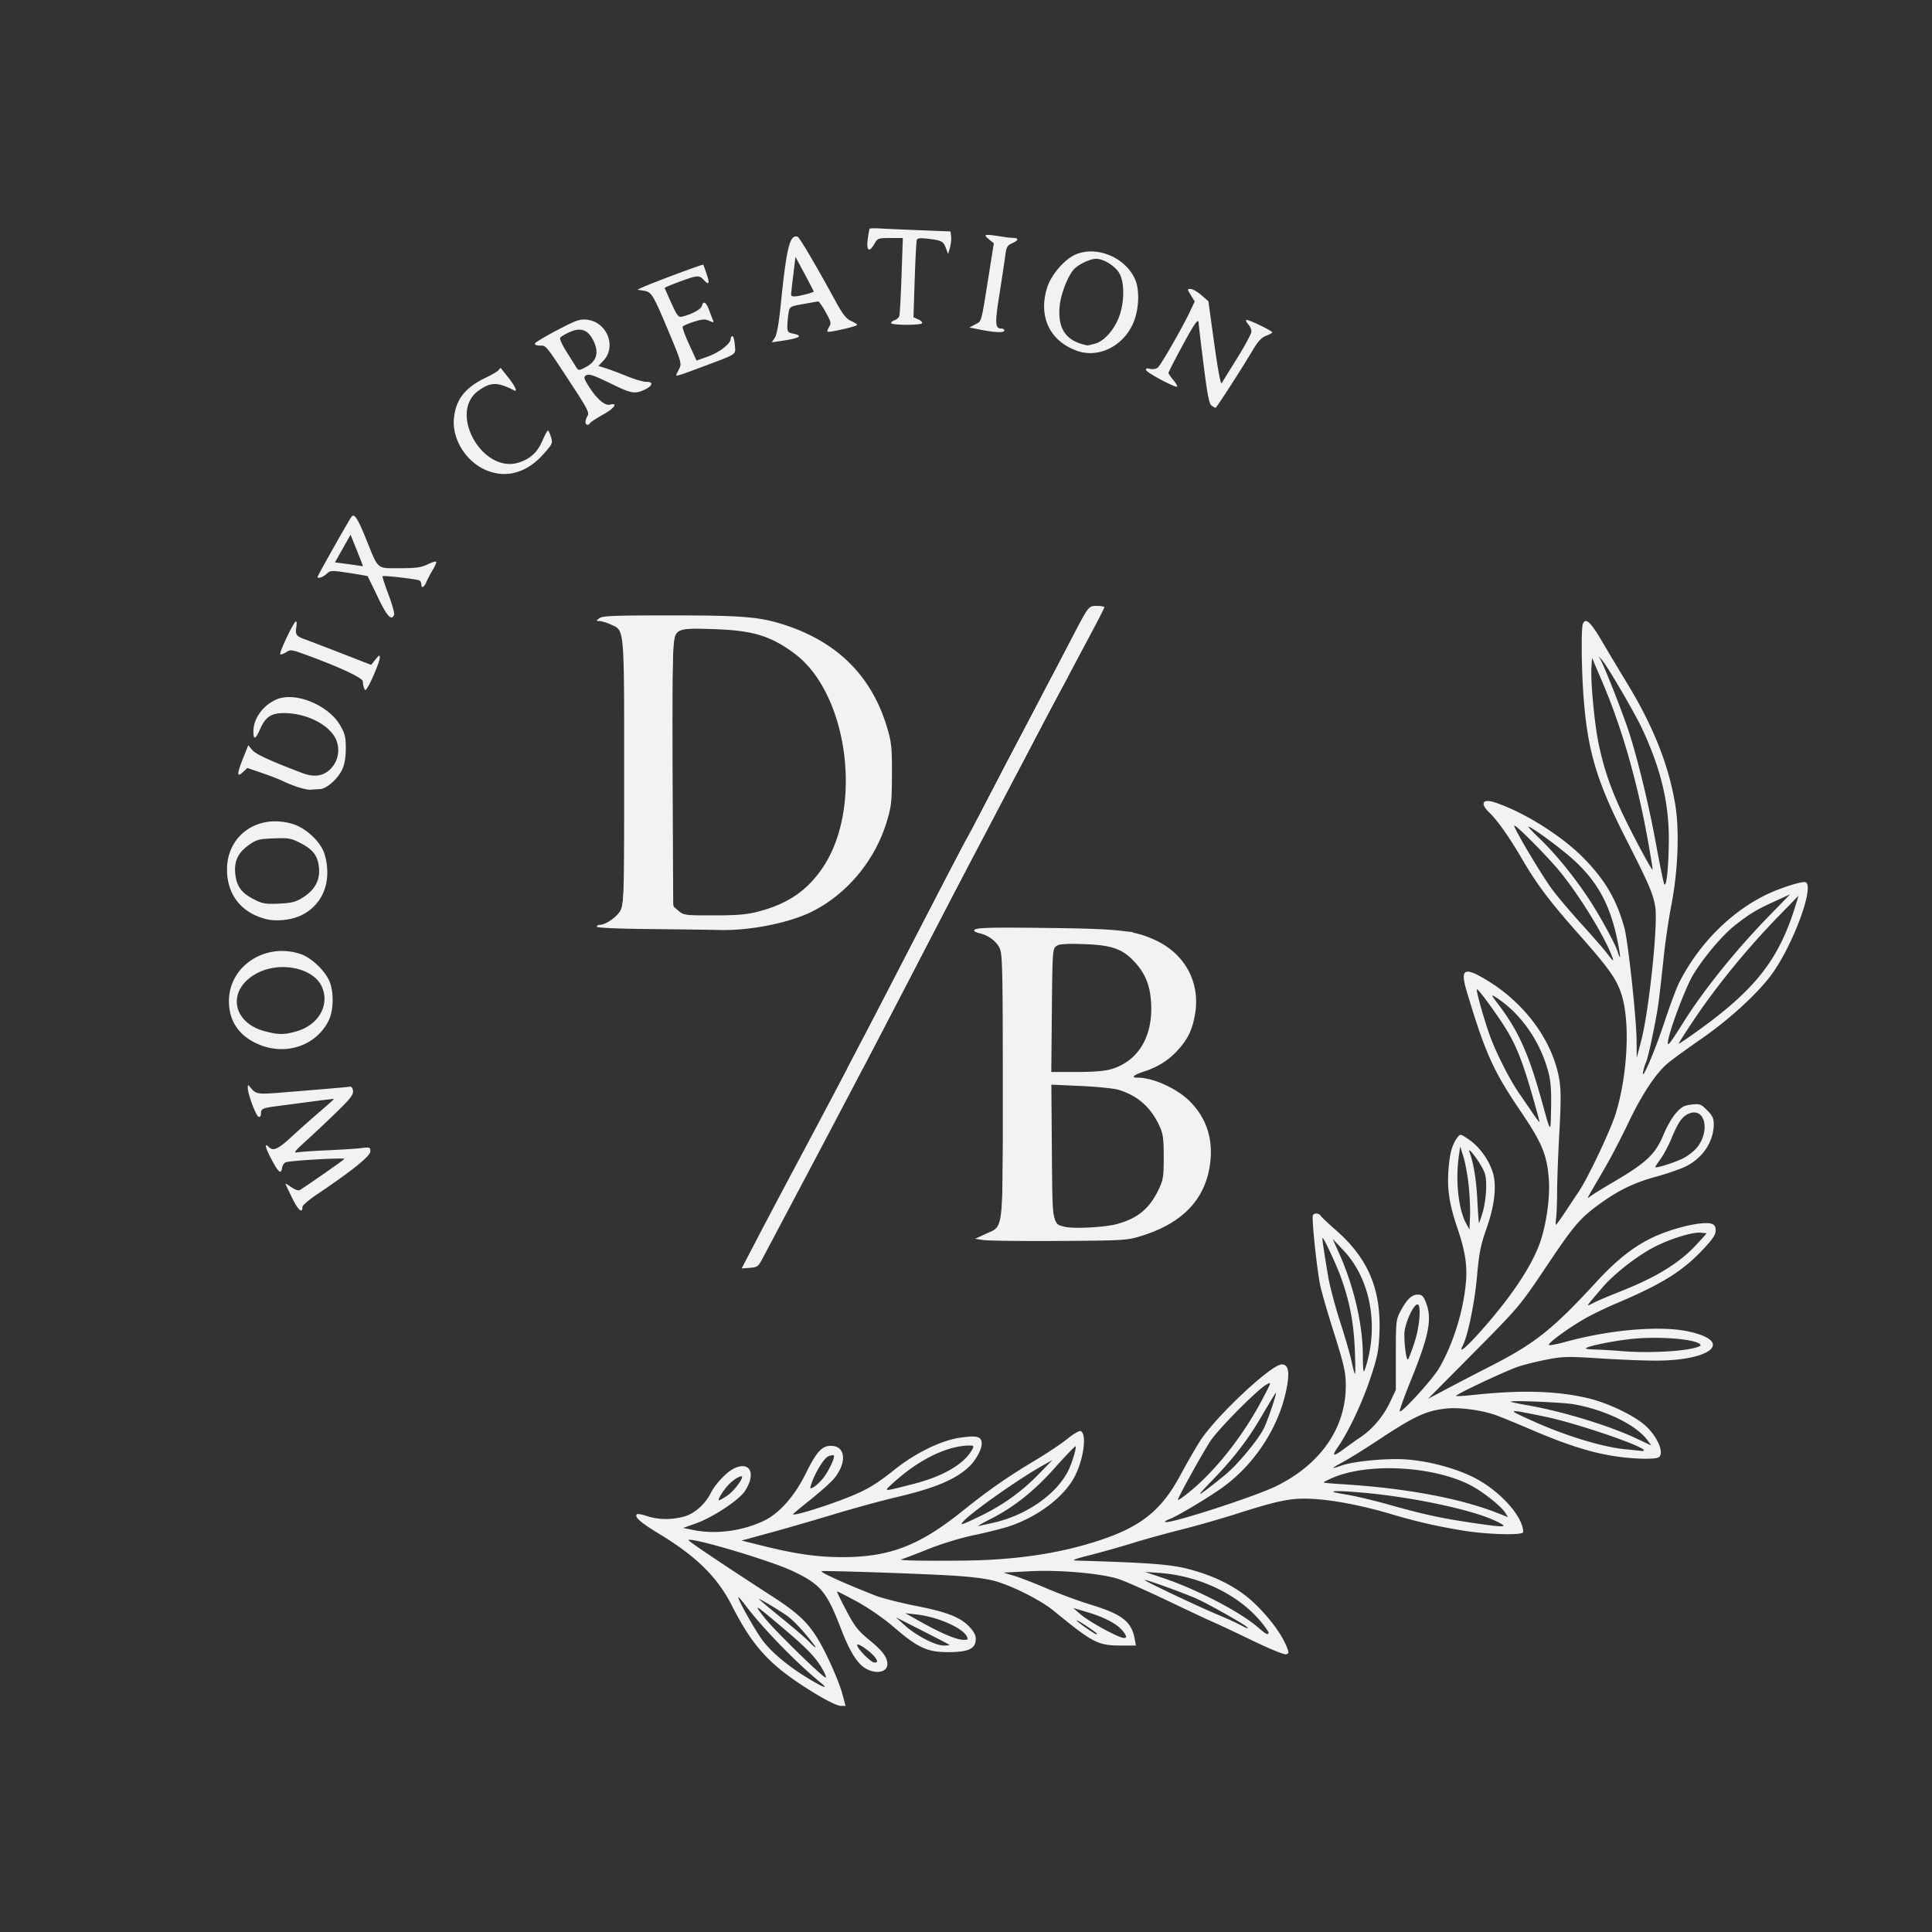 <?xml version="1.0" encoding="UTF-8"?>
<svg data-bbox="120.327 121.002 837.827 783.168" xmlns="http://www.w3.org/2000/svg" viewBox="0 0 1024 1024" height="1024" width="1024" data-type="color">
    <rect x="0" y="0" width="1024" height="1024" fill="#333333" stroke="none"/>
    <g>
        <path d="M433.32 898.384c-24.54-14.843-33.66-24.376-45.5-47.554-7.67-15.015-18.69-25.864-38.498-37.897-9.889-6.007-13.192-8.906-11.77-10.328.363-.363 2.79.065 5.392.952 5.892 2.008 13.5 2.062 19.962.143 5.432-1.613 11.023-6.648 13.914-12.53 2.1-4.273 8.041-10.662 11.7-12.583 8.853-4.647 12.523 2.204 6.29 11.736-3.096 4.733-17.03 13.934-25.861 17.077l-6.872 2.445 5.788 1.162c11.76 2.362 26.2.372 37.38-5.151 8.04-3.972 15.98-13.022 21.852-24.905 5.96-12.061 8.842-15.028 14.163-14.58 7.062.595 7.468 9.21.813 17.282-1.63 1.978-7.191 6.962-12.358 11.075-5.167 4.114-9.395 7.654-9.395 7.867 0 1.002 15.07-3.53 27-8.119 11.685-4.495 16.422-7.249 27.134-15.78 10.648-8.478 24.094-15.078 33.785-16.582 9.535-1.479 12.081-.827 12.081 3.095 0 3.264-3.37 9.212-7.13 12.587-7.434 6.672-17.943 11.007-38.283 15.796-7.748 1.824-22.412 5.834-32.587 8.91-10.175 3.078-25.425 7.491-33.89 9.809l-15.39 4.214 11.39 2.831c17.5 4.35 29.264 6.003 42.39 5.956 24.85-.088 40.418-6.095 63.277-24.415 14.02-11.237 23.897-18.112 38.922-27.097 6.16-3.683 13.717-8.747 16.794-11.254s6.193-4.327 6.926-4.046c3.384 1.299 1.741 14.469-2.965 23.768-5.527 10.922-19.411 21.54-34.954 26.733-3.3 1.103-11.597 3.183-18.438 4.623-7.371 1.552-17.353 4.596-24.5 7.47-6.634 2.67-12.962 5.076-14.062 5.348-2.506.621 8.979.892 31 .732 29.178-.211 52.887-3.71 74.723-11.025 21.6-7.237 32.29-15.972 42.196-34.48 3.238-6.05 7.878-14.103 10.31-17.897 8.36-13.04 37.752-40.602 43.298-40.602 3.228 0 4.137 3.218 2.97 10.52-3.297 20.64-16.182 41.35-33.752 54.251-7.325 5.378-24.224 15.51-28.722 17.22-1.54.586-2.598 1.267-2.35 1.514 1.478 1.48 47.663-13.42 59.06-19.052 23.518-11.623 36.84-30.963 36.743-53.34-.031-7.145-.947-11.102-6.966-30.113-2.7-8.525-5.596-18.524-6.438-22.22-1.783-7.834-4.823-36.564-4.009-37.882.807-1.305 3.209-1.1 4.138.353.44.688 4.09 4.134 8.112 7.658 17.193 15.065 24.08 31.617 22.974 55.21-.412 8.802-1.144 12.347-4.814 23.312-4.358 13.02-11.398 27.966-17.027 36.147-3.622 5.265-2.78 5.572 3.16 1.152a276 276 0 0 1 8.639-6.132c6.437-4.341 12.08-11.006 15.59-18.419l3.165-6.68v-18.5c0-17.51.127-18.74 2.363-23 3.338-6.357 6.04-9 9.203-9 2.239 0 3 .708 4.326 4.021 3.473 8.681 1.81 17.37-7.924 41.405-3.547 8.76-6.204 16.171-5.904 16.471 1.003 1.003 17.367-16.942 20.816-22.826 7.514-12.821 13.133-30.943 14.305-46.133.687-8.908-.528-16.38-4.616-28.4-4.225-12.422-5.438-20.444-4.657-30.796.67-8.864 1.936-13.36 4.83-17.144 1.408-1.841 1.603-1.8 6.078 1.279 5.326 3.664 10.142 10.187 12.388 16.78 2.404 7.054 1.292 17.701-3.173 30.382-3.105 8.818-3.9 12.864-5.063 25.752-1.26 13.968-4.896 31.393-7.606 36.46-2.31 4.317 1.68 1.04 9.743-8 15.49-17.368 26.213-33.237 30.918-45.75 3.575-9.51 5.793-24.607 5.068-34.5-.961-13.122-3.53-19.315-15.085-36.376-14.421-21.293-18.61-30.618-28.405-63.248-3.678-12.25-1.398-13.41 11.183-5.69 20.143 12.36 34.548 32.326 37.88 52.5.884 5.349.886 12.017.01 27.68-.635 11.348-1.17 25.359-1.187 31.134s-.252 12.187-.52 14.25c-.269 2.062-.307 3.75-.084 3.75.221 0 2.555-3.263 5.186-7.25s5.699-8.598 6.818-10.246c4.811-7.083 16.788-32.295 19.57-41.197 6.153-19.682 7.742-46.862 3.614-61.807-2.47-8.941-6.378-14.624-22.813-33.168-15.931-17.975-22.347-26.503-30.722-40.832-6.451-11.038-12.82-20.04-16.936-23.937-5.07-4.801-3.726-7.57 2.668-5.495 15.561 5.052 36.297 18.122 47.863 30.169 11.099 11.561 16.8 21.416 20.978 36.263 1.913 6.8 6.368 47.68 6.48 59.461l.091 9.539 2.318-8.84c4.175-15.92 9.018-61.862 7.501-71.16-1.14-6.99-3.293-11.98-15.75-36.5-15.211-29.943-19.99-45.867-22.194-73.95-1.156-14.73-1.41-36.966-.45-39.468 1.401-3.65 4.052-1.258 10.19 9.196a2018 2018 0 0 0 13.294 22.222c13.89 22.83 21.98 43.195 25.484 64.153 2.31 13.812 1.492 35.227-2.038 53.347-1.392 7.15-3.213 19.525-4.047 27.5s-1.994 18.325-2.58 23c-1.13 9.023-5.6 30.484-6.874 33-.417.825-1.043 2.85-1.391 4.5-1.512 7.167 5.988-10.077 10.984-25.256 2.951-8.964 6.55-18.649 7.998-21.521 10.277-20.391 27.334-37.595 46.374-46.773 7.273-3.506 18.917-7.196 20.633-6.538 5.112 1.962-7.094 34.605-18.608 49.76-7.628 10.042-22.294 23.363-36.671 33.309-7.07 4.89-14.927 10.596-17.46 12.678-6.449 5.3-13.935 16.573-21.31 32.088-3.464 7.29-8.781 17.528-11.815 22.753s-6.56 11.3-7.835 13.5c-2.044 3.523-2.088 3.814-.377 2.436 1.069-.86 6.443-4.2 11.943-7.422 18.158-10.638 22.626-14.91 27.176-25.99 1.533-3.735 4.371-8.573 6.306-10.753 2.917-3.286 4.324-4.053 8.24-4.494 4.388-.493 4.975-.28 8.25 2.996 2.777 2.776 3.528 4.321 3.528 7.26 0 9.472-5.93 18.306-15.251 22.719-2.922 1.383-9.772 3.73-15.221 5.215-12.11 3.299-20.555 7.457-31.247 15.384-9.462 7.016-12.726 10.922-27.28 32.649-13.833 20.652-14.132 21.003-40.298 47.391l-22.203 22.392 10-5.316c5.5-2.924 15.938-8.346 23.196-12.05 23.498-11.99 33.137-19.66 56.064-44.611 10.131-11.025 18.798-18.021 28.27-22.821 10.822-5.484 27.798-9.627 32.862-8.02 1.509.48 2.108 1.498 2.108 3.583 0 2.223-1.594 4.605-6.725 10.043-10.996 11.657-21.777 18.344-46.331 28.741-5.256 2.225-12.548 5.761-16.204 7.857-9.287 5.324-20.461 13.57-19.033 14.046.656.219 4.477-.512 8.493-1.624 23.45-6.495 50.163-8.8 65.156-5.624 24.215 5.13 13.024 15.426-16.856 15.508-6.05.017-19.43-.514-29.733-1.18-16.95-1.094-19.614-1.04-28 .564-5.097.976-11.967 2.666-15.267 3.757-6.585 2.177-33.731 14.966-33.102 15.595.216.216 4.827-.078 10.247-.653 24.682-2.618 43.43-2.035 59.826 1.859 10.352 2.458 23.973 8.94 30.078 14.315 6.895 6.069 10.737 15.657 6.87 17.14-2.905 1.115-14.962.625-24.493-.994-12.37-2.103-24.75-6.113-42.739-13.845-8.078-3.472-16.831-7.04-19.452-7.927-7.3-2.471-18.578-3.93-25.235-3.262-10.728 1.075-16.99 3.948-36 16.516-7.15 4.727-15.7 10.053-19 11.835-6.628 3.578-6.783 4.002-.68 1.848 6.305-2.224 23.713-3.896 33.679-3.235 12.263.814 26.78 4.686 36.725 9.796 13.563 6.968 25.776 20.587 25.776 28.742 0 1.828-19.038 1.333-32.2-.837-13.758-2.27-24.74-4.804-38.402-8.863-14.49-4.305-29.573-7.232-40.523-7.866-11.457-.663-17.993.6-40.844 7.887-8.542 2.723-21.606 6.462-29.03 8.308-7.426 1.846-18.9 5.02-25.5 7.054-6.6 2.033-16.95 4.958-23 6.5-8.86 2.259-10.222 2.828-7 2.924 38.351 1.145 49.367 1.978 59 4.46 14.902 3.84 27.057 10.262 35.86 18.947 7.562 7.462 13.507 15.53 16.13 21.892 1.414 3.432 1.411 3.828-.037 4.384-.937.36-8.46-2.704-18.273-7.442-9.175-4.43-18.256-8.704-20.181-9.5s-12.95-5.963-24.5-11.483-23.475-10.768-26.5-11.663c-9.928-2.938-31.095-4.733-46.5-3.944l-14 .718 5.778 1.734c3.178.955 11.053 4.005 17.5 6.778 6.447 2.774 16.928 6.631 23.292 8.573 16.19 4.939 21.333 8.929 22.97 17.823l.691 3.75h-7.687c-12.448 0-14.96-1.286-35.712-18.275-6.885-5.636-21.208-12.954-30.918-15.796-4.619-1.352-12.392-2.356-23.414-3.023-17.096-1.034-68.24-2.747-68.843-2.305-.843.618 12.614 6.707 28.65 12.963 3.468 1.354 13.143 3.81 21.5 5.46 16.85 3.324 23.913 6.185 28.68 11.614 2.35 2.675 3.049 4.34 2.819 6.703-.445 4.57-4.265 6.159-14.806 6.159-10.838 0-15.984-2.383-28.5-13.195-5.356-4.628-13.233-10.094-19.456-13.501-5.75-3.15-10.58-5.602-10.73-5.45-.152.15 2.07 4.713 4.936 10.137 4.499 8.513 6.186 10.662 12.329 15.703 6.913 5.675 9.42 9.043 9.42 12.653 0 4.413-6.2 5.547-11.77 2.151-4.333-2.642-8.28-9.063-12.802-20.833-7.625-19.843-10.838-23.664-25.83-30.717-11.833-5.567-53.455-17.924-55.039-16.34-.382.383 18.648 13.16 44.794 30.075 15.867 10.266 20.927 15.769 28.37 30.853 3.382 6.855 7.05 15.726 8.15 19.714l2 7.25-2.686-.02c-1.477-.01-6.961-2.606-12.186-5.766zm1.729-6.47c-12.683-10.273-30.903-29.007-39.979-41.106-2.062-2.75-3.75-4.618-3.75-4.151 0 1.698 9.32 18.144 13.046 23.023 4.771 6.245 13.513 13.526 23.661 19.704 8.288 5.046 11.602 6.24 7.022 2.53m1.094-6.847c-3.638-6.472-8.07-11.12-21.14-22.176-15.448-13.067-16.026-13.387-9.747-5.398 5.095 6.484 30.787 31.597 32.378 31.65.448.015-.223-1.82-1.491-4.076m28.2-5.857c-1.536-2.868-10.023-9.033-10.023-7.28 0 1.879 7.26 9.24 9.113 9.24 1.634 0 1.784-.324.91-1.96m-33.134-7.79c-5.638-7.272-10.891-12.844-14.36-15.23-5.022-3.456-14.529-9.095-14.529-8.618 0 .192 5.288 4.637 11.75 9.878 6.463 5.24 13.072 10.922 14.687 12.624 3.193 3.365 4.628 4.153 2.452 1.346m72.028.372c-.23-.208-6.717-3.58-14.417-7.492l-14-7.114 4.69 4.242c6.04 5.464 16.197 10.742 20.67 10.742 1.91 0 3.286-.17 3.057-.378m9.083-4.622c-2.445-4.569-15.636-10.254-26.645-11.484l-5.855-.654 8.5 4.751c10.666 5.962 18.688 9.332 22.286 9.363 2.477.021 2.667-.197 1.714-1.976m84.127-.75c-2.551-4.733-9.502-8.804-20.627-12.082l-7-2.062 4 3.444c4.523 3.894 20.07 12.367 22.786 12.417 1.395.026 1.579-.35.841-1.717m-15.127-.609c0-.197-2.524-2.034-5.61-4.083s-5.336-3.28-5-2.735c.566.914 9.537 7.177 10.282 7.177.18 0 .328-.162.328-.359m91-.532c0-.49-1.762-3.024-3.916-5.631-11.98-14.497-32.579-24.422-53.878-25.96l-7.706-.555 10 3.362c17.613 5.922 40.802 18.023 50 26.091 4.084 3.582 5.5 4.275 5.5 2.693m-11.55-3.03c-1.65-1.599-20.57-12.242-26.38-14.838-7.115-3.18-27.23-10.415-27.686-9.958-.416.416 29.192 14.436 39.116 18.522 3.85 1.586 8.8 3.833 11 4.994 4.45 2.35 5.357 2.644 3.95 1.28m-134.45-55.12c17.374-3.839 33.482-14.961 39.775-27.465 2.154-4.278 4.619-12.434 3.958-13.095-.22-.22-5.128 4.889-10.907 11.35-11.367 12.71-21.647 20.855-34.658 27.46-4.217 2.141-6.768 3.684-5.668 3.43 1.1-.256 4.475-1.011 7.5-1.68m266-1.174c-12.638-5.915-44.524-12.627-70.611-14.862-15.777-1.352-20.118-.827-8.389 1.014 4.675.734 15.294 3.255 23.598 5.602 17.467 4.937 27.185 7.039 43.902 9.496 17.853 2.624 19.414 2.454 11.5-1.25m-270.848-3.35c10.925-5.484 20.443-12.43 28.848-21.052l7.5-7.693-5 2.795c-13.112 7.331-38.628 25.35-42.496 30.01-1.15 1.386-1.004 1.455 1.249.599 1.402-.533 5.857-2.63 9.899-4.659m276.296-.875c-2.44-3.724-12.268-11.44-18.718-14.697-19.965-10.078-53.991-11.829-72.785-3.744-2.753 1.184-4.86 2.3-4.681 2.477.178.179 4.354.568 9.28.865 33.779 2.04 62.844 7.421 82.956 15.36 2.75 1.086 5.123 2.02 5.273 2.076s-.446-.995-1.325-2.337m-412.282-9.027c3.137-2.131 7.834-8.05 7.834-9.87 0-1.146-3.514.644-6.276 3.196-2.995 2.768-7.124 9.14-5.922 9.14.404 0 2.368-1.11 4.364-2.466m251.158-7.432c12.094-11.535 23.74-27.17 32.277-43.33 5.128-9.71 5.133-9.727 2.152-8-4.881 2.826-25.123 23.253-29.46 29.729-3.814 5.696-17.293 29.999-17.293 31.18 0 .913 7.15-4.644 12.324-9.58m13.056-3.869c6.336-5.28 16.906-17.998 20.073-24.154 2.13-4.141 7.672-20.746 6.298-18.873-.688.938-4.084 6.563-7.546 12.5-7.196 12.338-14.763 22.121-26.51 34.273-6.704 6.936-7.376 7.888-3.695 5.232 2.475-1.785 7.596-5.825 11.38-8.978m-165.41 5.082c15.659-4.004 26.919-10.631 30.99-18.239.986-1.842.831-2.075-1.375-2.075-11.762 0-27.201 7.561-40.585 19.876-5.201 4.787-5.926 4.758 10.97.438m-48.42-2.542c3.089-3.653 6.933-11.623 6.038-12.518-.318-.318-1.691-.072-3.05.547-2.298 1.047-7.203 9.24-9.002 15.035-.65 2.094-.52 2.226 1.262 1.272 1.093-.585 3.231-2.536 4.753-4.336m435.45-15.199c0-2.23-35.984-14.491-52.5-17.89-20.883-4.296-21.05-4.213-5.5 2.74 16.618 7.43 35.593 13.22 47.378 14.458l9.372.986c.688.073 1.25-.06 1.25-.294m1.293-6.094c-6.232-7.858-22.668-15.652-38.793-18.396-5.992-1.02-33.872-2.122-33.057-1.307.237.237 4.172 1.075 8.744 1.863 18.39 3.169 43.447 10.808 57.813 17.627 4.125 1.958 7.632 3.599 7.793 3.647.16.048-.964-1.498-2.5-3.434m-154.57-47.73c-.614-14.066-2.75-25.138-7.283-37.76-2.48-6.904-9.045-20.99-9.782-20.99-.329 0 .42 5.174 2.954 20.393.814 4.891 3.67 15.691 6.348 24 2.678 8.31 5.448 17.92 6.155 21.358s1.488 6.25 1.735 6.25.19-5.963-.128-13.25m6.73 6.432c5.68-21.533.685-44.49-12.772-58.697l-5.668-5.984 3.396 7.59c7.875 17.604 12.591 37.925 12.591 54.253 0 4.944.254 8.737.564 8.427s1.16-2.825 1.889-5.59m24.885-9.7c2.916-8.78 3.766-20.981 1.412-20.27-2.406.727-6.75 10.913-6.75 15.829 0 6.534 1.15 14.232 1.982 13.266.382-.443 1.892-4.414 3.356-8.824m145.912 3.34c3.163-.595 5.75-1.438 5.75-1.874 0-2.82-17.274-4.789-33-3.76-9.365.611-26.352 3.832-27.788 5.268-.3.3 1.893.595 4.872.657 2.979.061 9.691.463 14.916.893 11.013.906 26.986.369 35.25-1.185m-37.37-30.242c19.945-7.839 32.44-15.59 41.709-25.876l4.689-5.203-3.228-.32c-4.149-.412-15.634 3.082-24.025 7.308-9.194 4.63-21.746 14.365-28.049 21.755-9.507 11.147-9.035 10.302-4.475 8.021 2.2-1.1 8.22-3.658 13.379-5.685m-79.794-56.58c-.568-5.224-1.806-11.974-2.752-15l-1.72-5.5-.719 5c-1.876 13.055-.231 28.325 3.856 35.8l1.75 3.2.309-7c.169-3.85-.157-11.274-.724-16.5m7.478 14.25c.937-3.162 1.745-8.912 1.796-12.777.077-5.894-.335-7.755-2.551-11.538-3.328-5.678-7.33-10.43-6.262-7.434 2.245 6.295 3.57 14.397 4.128 25.25.347 6.737.755 12.25.907 12.25s1.044-2.588 1.982-5.75M891.6 614.188c2.628-1.246 6.108-3.877 7.732-5.847 7.299-8.855 4.385-21.648-4.128-18.122-3.589 1.486-5.656 4.42-9.31 13.215-1.545 3.72-4.106 8.553-5.692 10.74-1.585 2.19-2.882 4.168-2.882 4.398 0 .794 9.516-2.127 14.28-4.384m-70.782-45.37c-4.245-16.672-14.718-31.729-27.984-40.233-2.762-1.77-2.645-1.464 1.56 4.086 10.27 13.555 15.666 25.487 22.386 49.5 5.45 19.47 5.005 19.04 5.322 5.147.2-8.736-.177-14.152-1.284-18.5m-8.487 12.326c-5.003-17.393-8.202-25.74-13.036-34.017-4.363-7.47-15.894-23.37-16.505-22.76-.547.548 3.734 15.853 6.848 24.485 3.258 9.035 10.4 23.153 15.364 30.372 2.1 3.054 5.392 7.856 7.316 10.67s3.586 5.027 3.693 4.92c.108-.109-1.548-6.26-3.68-13.67m80.027-39.473c10.723-17.071 27.792-38.247 45.413-56.338l11.043-11.337-7.899 3.6c-9.879 4.502-13.49 6.674-21.34 12.837-6.679 5.243-16.573 16.954-22.204 26.28-3.491 5.782-11.206 25.744-12.95 33.508-1.246 5.543-.221 4.44 7.937-8.55m7.24 4.88c31.136-22.353 43.517-38.292 52.304-67.341l1.35-4.461-10.975 11.286c-15.62 16.063-31.423 35.3-43.037 52.386-5.515 8.112-9.765 14.75-9.445 14.75s4.732-2.98 9.804-6.62m-45.235-39.77c-4.13-10.859-16.866-31.596-27.4-44.61-6.288-7.77-23.67-25.306-24.38-24.597-.71.71 14.843 26.848 20.29 34.097 2.893 3.85 9.915 12.114 15.604 18.364s11.661 13.113 13.272 15.25c3.402 4.514 3.86 4.776 2.614 1.497m2.9-8.382c-3.786-18.456-10.279-30.591-22.443-41.945-6.756-6.306-22.979-18.283-24.764-18.283-.298 0 2.61 3.037 6.463 6.75 8.38 8.077 18.495 20.592 26.126 32.329 6.04 9.29 14 24.053 14.917 27.67.314 1.238.78 2.25 1.035 2.25.256 0-.345-3.946-1.335-8.77m27.25-52.228c.227-20-3.97-37.947-13.897-59.427-4.234-9.16-19.575-35.301-22.051-37.573-1.457-1.337-1.512-1.334-.502.027 1.638 2.21 12.588 30.032 15.633 39.725 4.86 15.47 10.44 38.715 14.081 58.668 2 10.956 3.942 20.406 4.317 21 1.163 1.843 2.258-8.31 2.419-22.42m-11.147-1.01c-5.734-31.649-13.762-59.495-24.212-83.99l-5.334-12.5-.32 5c-.482 7.487 1.597 29.76 3.753 40.224 2.702 13.112 6.427 24.046 12.698 37.276 5.577 11.762 15.479 30.223 15.956 29.746.146-.146-.997-7.236-2.541-15.756m-472.025 211.32c4.535-8.697 15.086-28.638 23.446-44.313s18.49-34.8 22.51-42.5 9.439-18.05 12.04-23c2.602-4.95 15.417-29.7 28.478-55 13.06-25.3 24.077-46.45 24.48-47 .404-.55 4.463-8.2 9.02-17s12.44-23.875 17.52-33.5c8.925-16.912 14.48-27.531 28.244-54 10.11-19.442 9.776-19 14.323-19 2.155 0 3.918.3 3.918.665s-2.539 5.429-5.643 11.25c-3.103 5.822-7.436 13.96-9.628 18.085a2290 2290 0 0 1-7.237 13.5c-4.311 7.955-9.827 18.418-23.986 45.5a14258 14258 0 0 1-21 40c-5.079 9.625-15.881 30.325-24.004 46-29.609 57.134-42.272 81.349-64.846 124a41409 41409 0 0 1-25.164 47.5c-1.924 3.595-2.573 4.031-6.429 4.313l-4.288.313zm119.98.783-4.5-.68 5.784-2.668c9.479-4.373 8.918.582 8.91-78.764-.01-59.38-.212-69.09-1.54-72.269-1.596-3.819-6.047-7.203-10.864-8.261-1.535-.337-2.79-.976-2.79-1.42 0-1.54 6.676-1.767 40-1.357 37.125.458 45.022 1.365 56 6.431 15.696 7.244 23.874 22.318 21.128 38.946-1.404 8.5-3.845 13.598-9.392 19.616-4.706 5.105-10.289 8.638-17.347 10.976-6.23 2.064-7.681 3.354-3.771 3.354 8.294 0 21.004 5.795 27.815 12.683 8.82 8.92 12.389 20.08 10.6 33.151-2.596 18.983-14.852 31.604-37.205 38.316-6.884 2.066-9.482 2.213-42.829 2.413-19.525.117-37.525-.093-40-.467m70.5-8.45c11.21-3.007 17.556-8.278 22.398-18.6 2.333-4.975 2.6-6.73 2.586-17.046-.013-9.73-.356-12.244-2.229-16.33-4.571-9.972-11.564-16.153-21.737-19.215-2.454-.738-11.466-1.656-20.027-2.04l-15.565-.696.286 35.606c.318 39.411.07 37.985 6.927 39.744 4.429 1.136 21.044.272 27.36-1.423m-2.846-82.136c14.742-4.378 22.597-18.04 21.041-36.595-.706-8.426-3.252-14.394-8.63-20.228-6.435-6.982-12.135-8.973-27.066-9.453-10.027-.322-12.895-.105-14.5 1.1-1.917 1.44-2.012 2.855-2.301 34.084l-.301 32.582h13.37c8.933 0 15.034-.495 18.387-1.49m-434.1 68.325c-1.955-3.968-3.555-7.385-3.555-7.593s1.366.594 3.036 1.783 3.618 1.938 4.33 1.665c1.143-.439 22.025-14.947 23.84-16.563 1.01-.9-29.404.845-31.206 1.79-.825.433-1.643 1.754-1.82 2.935-.53 3.565-1.87 2.478-5.595-4.536-3.374-6.355-3.948-9.08-1.368-6.5 2.298 2.299 4.88 1.112 12.112-5.566 4.02-3.713 10.728-9.675 14.907-13.25s7.515-6.583 7.412-6.685c-.102-.103-5.127.473-11.167 1.28s-14.275 1.896-18.3 2.42c-8.502 1.107-9.18 1.412-9.18 4.127 0 1.17-.528 1.852-1.25 1.616-1.377-.45-5.733-12.078-5.717-15.258.01-1.96.045-1.958 1.739.105 2.537 3.09 3.886 3.3 15.324 2.367 28.605-2.331 35.916-2.963 37.107-3.207.735-.15 1.424.826 1.59 2.257.239 2.04-1.482 4.245-9 11.531-5.111 4.955-12.434 11.842-16.271 15.304-5.313 4.793-6.387 6.171-4.5 5.776 1.362-.285 8.552-.787 15.977-1.115s15.638-.862 18.25-1.186c4.503-.56 4.75-.466 4.74 1.789-.011 2.45-9.768 10.303-28.24 22.727-4.262 2.867-7.75 5.847-7.75 6.623 0 3.782-2.236 1.878-5.445-4.636m-16.91-81.12c-10.886-4.286-16.59-12.257-16.613-23.215-.038-18.67 19.35-31.36 38.134-24.96 5.37 1.83 12.377 8.374 14.949 13.96 2.58 5.606 2.505 15.587-.16 21.093-6.337 13.09-22.004 18.753-36.31 13.121m19.416-7.326c11.365-3.375 17.272-13.518 13.445-23.084-4.167-10.413-22.285-14.318-34.847-7.511-15.721 8.519-13.256 25.895 4.341 30.603 7.233 1.935 10.525 1.933 17.061-.008m187.19-54.139c-17.679-.176-28.25-.65-28.25-1.266 0-.541.726-.984 1.613-.984 3.206 0 9.335-4.37 11.1-7.914 1.663-3.339 1.786-8.344 1.786-72.586 0-77.8.213-75.365-6.86-78.576-2.277-1.034-5.04-1.904-6.14-1.934-1.973-.053-1.974-.073-.059-1.522 1.621-1.226 7.726-1.468 37.027-1.468 38.04 0 47.354.722 59.86 4.644 29.24 9.17 47.725 27.653 55.864 55.856 2 6.929 2.3 10.142 2.244 24-.058 14.471-.325 16.86-2.8 25-6.193 20.362-20.91 38.087-39.33 47.37-12.142 6.119-32.958 10.289-49.306 9.876-4.675-.117-21.212-.34-36.75-.496zm57.036-9.196c15.846-4.052 26.312-11.184 34.603-23.581 21.37-31.952 13.255-92.312-15.242-113.364-12.721-9.398-22.11-12.187-43.271-12.854-18.988-.598-19.751-.272-20.85 8.913-.351 2.932-.5 35.183-.332 71.669l.305 66.337 2.806 2.413c2.71 2.33 3.347 2.413 18.59 2.413 12.364 0 17.433-.422 23.39-1.946m-260.57 3.912c-13.1-3.284-20.688-12.903-20.707-26.25-.026-18.139 16.22-29.57 34.48-24.262 7.495 2.179 15.501 9.806 17.367 16.546 3.838 13.864-.89 26.166-12.233 31.83-5.257 2.626-13.317 3.536-18.906 2.136m19.57-11.494c6.276-3.97 9.093-9.172 8.471-15.643-.614-6.394-3.043-9.65-9.809-13.145-4.954-2.56-6.235-2.787-14.114-2.5-7.756.283-9.121.634-13 3.341-5.924 4.135-8.09 8.549-7.469 15.218.625 6.712 3.268 10.385 9.891 13.745 4.676 2.372 6.12 2.618 13.343 2.273 6.829-.326 8.818-.842 12.686-3.29m-2.913-58.524c-2.737-.93-6.303-2.367-7.925-3.193s-6.487-2.715-10.812-4.196l-7.864-2.694-2.386 2.242c-3.255 3.057-3.183.903.255-7.685l2.642-6.6 2.108 2.534c1.844 2.216 9.776 5.862 26.608 12.232 7.297 2.76 12.83 1.271 16.72-4.5 2.863-4.248 2.991-10.41.31-14.808-4.34-7.118-15.552-12.395-26.544-12.494-6.942-.062-10.06 1.949-12.841 8.282-2.547 5.801-3.645 6.22-3.645 1.392 0-6.866 5.19-13.97 12.409-16.986 9.877-4.127 27.442 3.105 33.594 13.832 2.532 4.415 2.977 6.243 2.966 12.194-.01 4.613-.633 8.367-1.834 11.008-2.315 5.097-8.367 10.466-11.92 10.575-1.493.046-3.648.19-4.79.32-1.14.13-4.314-.524-7.05-1.455m35.25-52.485c-.343-.895-.624-2.448-.624-3.451 0-1.87-12.101-7.53-30.373-14.205-7.422-2.711-8.014-2.784-10.336-1.262-1.355.888-2.735 1.343-3.067 1.012-.679-.679 6.766-16.433 8.178-17.305.522-.323.661.971.327 3.03-.637 3.929.01 4.808 4.771 6.483 1.65.581 10.18 3.848 18.953 7.26l15.953 6.204 2.292-2.865c1.892-2.363 2.293-2.536 2.297-.99 0 1.924-4.438 12.706-6.561 15.92-1.068 1.618-1.247 1.635-1.81.17m7.276-48.213c-2.82-5.913-5.24-10.876-5.376-11.029s-4.611-.934-9.944-1.734c-9.354-1.404-9.772-1.386-11.827.528-1.871 1.744-4.753 2.705-4.753 1.585 0-.673 17.16-31.036 18.117-32.057 1.484-1.583 3.286 1.298 7.792 12.457 6.462 16.003 5.281 15 17.663 15 8.466 0 11.332-.39 14.65-1.993 2.27-1.097 4.356-1.763 4.638-1.481.281.281-.505 2.19-1.747 4.243-1.242 2.052-2.774 4.968-3.405 6.48-1.23 2.952-2.708 3.666-2.708 1.31 0-.793-.442-1.715-.983-2.049-1.172-.725-19.056-2.804-19.583-2.277-.201.201 1.217 4.571 3.151 9.712 1.935 5.14 3.284 9.955 2.998 10.7-1.344 3.501-3.8.844-8.683-9.395m-7.9-16.557c0-.169-1.465-3.94-3.256-8.379l-3.256-8.07-4.14 7.332-4.139 7.333 4.146.532c3.956.508 8.284 1.13 9.895 1.423.413.075.75-.002.75-.171m64.462-51.059c-10.276-4.785-17.27-16.521-16.173-27.143 1.042-10.094 5.977-16.32 17.126-21.604 3.254-1.542 6.267-3.372 6.696-4.066.43-.695.933-1.051 1.12-.792.186.259 2.01 2.571 4.054 5.14 3.367 4.23 4.876 7.595 2.965 6.611-8.896-4.58-12.513-4.546-19.032.177-16.104 11.666 2.254 44.176 21.467 38.018 6.068-1.945 9.808-5.378 12.413-11.393 1.321-3.051 2.664-5.556 2.985-5.565s1.055 1.526 1.634 3.412c1.01 3.29.844 3.664-4.038 9.142-9.09 10.198-20.373 13.113-31.217 8.063m53.538-25.148c0-.832.512-2.332 1.137-3.333.961-1.54-.272-3.97-7.98-15.737-14.55-22.212-13.906-21.416-17.305-21.416-1.743 0-2.864-.463-2.653-1.096.2-.602 5.526-3.797 11.833-7.099 10.11-5.292 11.98-5.946 15.78-5.52 10.585 1.186 15.817 14.274 8.683 21.72l-2.666 2.783 3.836 1.193c2.11.657 7.21 2.567 11.335 4.246 4.125 1.678 8.738 3.02 10.25 2.98 3.864-.103 3.446 2.09-.784 4.108-5.142 2.452-7.013 2.157-16.976-2.676-10.923-5.298-12.592-5.843-14.402-4.707-1.152.723-.81 1.824 1.853 5.975 4.093 6.379 8.386 10.082 10.92 9.419 4.557-1.192 2.624 1.79-3.312 5.11-3.554 1.987-6.732 4.052-7.064 4.588-.924 1.496-2.485 1.159-2.485-.538m-.01-28.98c6.05-3.13 7.39-7.88 4.063-14.403-2.82-5.53-6.59-6.844-12.337-4.302-2.451 1.085-4.751 2.448-5.11 3.029-.36.58.986 3.67 2.99 6.863s4.276 6.82 5.048 8.057c1.662 2.667 1.652 2.665 5.345.755m331.777 20.244c-1.221-.945-2.244-6.28-4.191-21.865-1.417-11.338-2.576-21.126-2.576-21.75 0-3.053-2.18-.014-8.788 12.244-3.966 7.359-7.212 13.706-7.212 14.106s1.144 2.085 2.541 3.746c1.398 1.66 2.317 3.245 2.042 3.52-.788.787-15.915-7.249-16.404-8.716-.318-.953.244-1.146 2.03-.698 1.378.346 3.175.077 4.069-.609 1.656-1.27 13.242-21.46 17.32-30.18l2.315-4.953-2.038-3.298c-1.981-3.206-1.985-3.297-.123-3.297 1.053 0 3.6 1.462 5.661 3.25l3.746 3.25 3.106 22.43c1.943 14.037 3.423 21.896 3.955 21 .468-.786 4.2-6.83 8.296-13.43s7.455-12.865 7.465-13.921c.01-1.057-.728-2.747-1.641-3.757-.913-1.009-1.416-2.079-1.118-2.377.613-.613 13.778 5.663 13.778 6.569 0 .321-1.462 1.13-3.25 1.797-2.296.856-4.255 2.896-6.677 6.95-6.773 11.342-19.584 31.212-20.131 31.225-.308.008-1.286-.549-2.175-1.236m-283.568-16.5c.201-.413.941-1.89 1.645-3.283 1.157-2.29.7-3.918-4.76-17-9.24-22.134-9.962-23.367-14.084-24.03l-3.5-.564 2.5-1.152c5.262-2.423 32.11-12.441 32.403-12.09.17.203 1.02 2.506 1.892 5.119 1.701 5.102 1.118 5.968-1.829 2.712-1.422-1.571-2.545-1.887-4.905-1.38-3.07.66-15.56 5.395-15.56 5.9 0 .147 1.584 3.746 3.521 7.996 3.15 6.912 3.763 7.667 5.808 7.154 5.283-1.326 9.923-3.882 10.407-5.732.73-2.796 2.258-1.922 3.733 2.135.693 1.906 1.6 4.267 2.015 5.248.68 1.607.493 1.664-1.894.576-2.164-.986-3.642-.893-8.085.508-2.99.942-5.677 2.102-5.97 2.576s1.241 4.722 3.41 9.439l3.944 8.576 6.077-2.186c6.11-2.199 12.033-6.821 12.033-9.39 0-.76.405-1.382.9-1.382.494 0 1.063 2.066 1.264 4.59.431 5.424 1.686 4.552-16.246 11.3-13.912 5.234-15.353 5.66-14.719 4.36m212.301-12.486c-14.49-5.208-20.607-18.23-15.771-33.573 2.086-6.616 8.963-14.691 14.75-17.32 11.3-5.134 26.996 1.42 31.97 13.347 2.214 5.307 1.964 14.587-.58 21.494-4.81 13.063-18.521 20.31-30.369 16.052m9.652-3.79c4.809-1.335 10.071-7.282 12.728-14.38 2.754-7.362 2.876-17.706.266-22.61-2.114-3.973-8.311-7.943-12.435-7.968-3.237-.019-9.45 2.93-11.914 5.654-3.064 3.389-6.78 12.88-7.406 18.916-1.297 12.511 3.222 19.102 14.61 21.306.274.053 2.143-.36 4.15-.918m-169.764-3.163c1.057-1.613 2.118-7.54 3.112-17.38 3.09-30.6 4.798-37.484 8.96-36.116.992.326 9.507 14.795 20.116 34.185 3.815 6.973 5.656 9.322 8.174 10.43 1.788.787 3.25 1.73 3.25 2.096 0 .778-15.078 4.229-15.71 3.596-.236-.235.165-1.39.891-2.566 1.164-1.886.942-2.81-1.88-7.847-1.76-3.14-3.56-5.663-4-5.607s-4.014.682-7.943 1.39c-7.117 1.283-7.143 1.3-7.738 4.898-.329 1.985-.603 5.084-.609 6.885-.01 2.842.386 3.354 2.99 3.875 5.736 1.147 3.58 2.473-6.359 3.908l-4.858.701zm16.17-22.93c2.443-.615 4.442-1.284 4.442-1.487s-2.177-4.428-4.838-9.39l-4.839-9.021-1.161 9.45c-.64 5.197-1.162 9.926-1.162 10.508 0 1.354 2.005 1.338 7.558-.06m92.942 18.723-6-1.178 3.142-1.683c3.483-1.865 2.944.185 7.522-28.603l2.284-14.36-2.224-1.8c-3.88-3.141-3.204-3.274 7.776-1.527 1.375.22 3.513.432 4.75.472 3.101.103 2.817 1.336-.662 2.876-2.515 1.113-3.003 1.999-3.58 6.494-.367 2.863-1.763 12.126-3.102 20.585-2.484 15.696-2.32 18.12 1.217 18.12.757 0 1.377.45 1.377 1 0 1.267-4.804 1.115-12.5-.396m-47.5-3.537c0-.513.877-1.21 1.95-1.551 1.071-.34 2.163-1.383 2.425-2.317s.784-10.587 1.16-21.45l.684-19.75h-6.656c-6.346 0-6.735.14-8.36 2.994-2.78 4.887-4.384 3.887-3.602-2.243.369-2.888.845-5.448 1.058-5.69s2.74-.299 5.615-.126 12.426.596 21.226.94l16 .626.307 2.643c.168 1.454-.119 4.154-.638 6l-.943 3.357-1.183-3.17c-1.36-3.646-2.24-4.1-9.607-4.967-4.136-.486-5.498-.31-5.84.752-.245.761-.739 10.266-1.098 21.12l-.653 19.737 2.546 1.16c1.4.638 2.31 1.544 2.019 2.014-.72 1.165-16.41 1.09-16.41-.079" fill="#f2f2f2" data-color="1"/>
        <path d="M325.86 487.105c4.37-4.049 4.494-4.856 5.793-37.482 1.31-32.936-.134-109.493-2.167-114.79-.576-1.502-3.51-3.803-6.517-5.112-8.327-3.626 65.46-3.495 82.726.146 27.652 5.831 47.407 20.793 58.71 44.463 6.481 13.574 6.554 13.971 6.554 35.775 0 21.167-.227 22.527-5.671 34.02-6.988 14.755-22.501 31.445-34.729 37.367-17.347 8.4-26.993 9.752-69.59 9.752h-39.574zm81.243-4.699c33.528-10.356 49.794-51.093 38.318-95.963-6.407-25.053-17.259-39.332-36.63-48.2-7.843-3.59-13.223-4.574-28.433-5.195-11.21-.458-19.825-.04-21.406 1.038-2.265 1.545-2.718 12.138-3.145 73.545-.454 65.274-.23 72.038 2.478 75.031 4.354 4.81 32.898 4.661 48.818-.256" fill="#f2f2f2" data-color="1"/>
        <path d="M524.06 654.62c3.05-1.379 5.97-4.32 6.591-6.638.613-2.289 1.125-35.972 1.138-74.85l.024-70.69-3.969-3.61c-2.182-1.987-5.159-4.093-6.614-4.682-1.455-.588 15.61-.888 37.924-.665l40.569.405 10.507 5.291c14.943 7.527 20.893 15.65 21.791 29.756 1.114 17.493-6.453 29.202-23.973 37.099-8.181 3.688-9.628 6.337-3.474 6.364 6.701.029 21.33 7.897 27.279 14.673 10.113 11.519 11.73 28.425 4.14 43.302-4.358 8.543-12.306 15.34-24.805 21.215-9.46 4.446-10.735 4.571-51.153 5.033-36.766.42-40.832.193-35.974-2.003m75.16-7.75c20.592-9.108 25.831-41.427 9.695-59.805-7.619-8.678-13.469-10.74-34.572-12.194l-18.042-1.243.545 36.564c.652 43.858-.101 42.389 21.044 41.03 7.796-.5 16.757-2.329 21.33-4.351m-7.99-79.896c20.199-7.654 26.571-38.713 11.594-56.513-6.601-7.845-14.01-10.398-30.179-10.398-12.988 0-14.036.277-15.026 3.969-.585 2.183-1.074 17.66-1.087 34.396l-.024 30.427h14.878c8.183 0 17.113-.847 19.844-1.881" fill="#f2f2f2" data-color="1"/>
        <path d="M449.256 566.041c.265-.526 4.029-7.725 7.203-13.778 5.525-10.537 11.953-22.933 28.92-55.776 3.863-7.475 8.444-16.33 15.636-30.223l2.41-4.655 4.151-.003c2.283-.002 4.151.017 4.151.042s-1.24 2.419-2.757 5.32a11877 11877 0 0 0-19.772 38.016 28550 28550 0 0 1-19.352 37.262 14544 14544 0 0 1-12.434 23.834l-.2.37h-8.162z" fill="#f2f2f2" data-color="1"/>
        <path d="M507.587 461.56c-2.228-.016-4.051-.044-4.051-.062 0-.04 3.944-7.603 6.42-12.312.972-1.85 2.078-3.908 2.457-4.575 1.546-2.72 3.903-7.183 10.803-20.45a7099 7099 0 0 1 18.13-34.617c3.56-6.76 8.669-16.496 11.354-21.635l4.882-9.343h8.439l-2.922 5.43c-5.618 10.443-8.864 16.597-24.231 45.943a26733 26733 0 0 1-17.583 33.514 8953 8953 0 0 0-8.666 16.507c-.479.923-.895 1.668-.925 1.655s-1.878-.038-4.107-.054" fill="#f2f2f2" data-color="1"/>
        <path d="M557.993 358.226c0-.266 12.953-25.178 15.215-29.261 3.983-7.193 4.705-7.802 8.993-7.577 1.43.075 2.68.217 2.779.316.258.258-2 4.7-11.024 21.682l-7.994 15.045h-3.985c-2.191 0-3.984-.092-3.984-.205" fill="#f2f2f2" data-color="1"/>
        <path d="M559.683 358.568a236 236 0 0 1 4.21 0c1.17.012.235.022-2.08.022s-3.274-.01-2.13-.022" fill="#f2f2f2" data-color="1"/>
        <path d="M530.835 409.667c.093-.183 3.606-6.874 7.807-14.87a17470 17470 0 0 0 17.486-33.345l1.475-2.825h4.151c2.283 0 4.151.011 4.151.027 0 .015-.46.883-1.023 1.93-6.67 12.398-10.696 20.01-22.034 41.657l-4.041 7.718-4.07.02-4.071.02z" fill="#f2f2f2" data-color="1"/>
        <path d="M559.066 358.338a.44.44 0 0 1 .234.003c.053.022-.01.038-.138.036-.129-.002-.172-.019-.096-.039" fill="#f2f2f2" data-color="1"/>
        <path d="M557.898 357.905c.191-.354.952-1.811 1.692-3.239s1.36-2.58 1.38-2.56-.66 1.403-1.51 3.075-1.523 3.062-1.496 3.09c.105.108 2.406.196 5.151.197 2.823.002 2.864 0 2.95-.16.047-.09.104-.145.125-.124s0 .112-.048.202c-.086.161-.108.162-4.339.162h-4.252z" fill="#f2f2f2" data-color="1"/>
        <path d="M530.835 409.667c.195-.382 5.197-9.913 9.892-18.846 4.915-9.351 10.964-20.886 14.074-26.836l2.802-5.359h4.151c2.283 0 4.151.015 4.151.033 0 .017-.574 1.096-1.275 2.397-5.498 10.198-10.9 20.41-21.39 40.445l-4.43 8.458-4.072.02-4.072.02z" fill="#f2f2f2" data-color="1"/>
        <path d="M531.297 408.77a12275 12275 0 0 0 24.998-47.65c.707-1.35 1.296-2.467 1.31-2.481.034-.036 8.243-.018 8.279.018.016.016-.442.9-1.017 1.967-5.33 9.886-10.158 18.999-18.416 34.757-1.753 3.344-4.19 7.992-5.414 10.33l-2.227 4.248-4.077.02-4.077.02z" fill="#f2f2f2" data-color="1"/>
        <path d="M562.962 358.57c.118-.018.311-.018.429 0s.021.033-.214.033c-.236 0-.333-.015-.215-.033" fill="#f2f2f2" data-color="1"/>
        <path d="M559.318 358.34a17 17 0 0 1-.88-.07l-.413-.046 1.591-3.131c3.194-6.286 10.848-20.953 13.233-25.36 3.381-6.246 4.624-7.781 6.659-8.22.802-.174 3.46-.104 5.095.134.33.048.339.056.3.296-.147.902-1.974 4.43-15.685 30.273l-3.274 6.171-3.08-.012a185 185 0 0 1-3.546-.036" fill="#f2f2f2" data-color="1"/>
        <path d="M530.873 409.589c.193-.381 8.297-15.823 12.776-24.342 2.654-5.047 7.39-14.082 12.166-23.21l1.785-3.41h4.152c2.284 0 4.153.015 4.153.034s-1.268 2.396-2.817 5.281c-5.134 9.561-10.008 18.787-19.924 37.715l-4.35 8.302-4.074.02-4.073.02z" fill="#f2f2f2" data-color="1"/>
    </g>
</svg>
